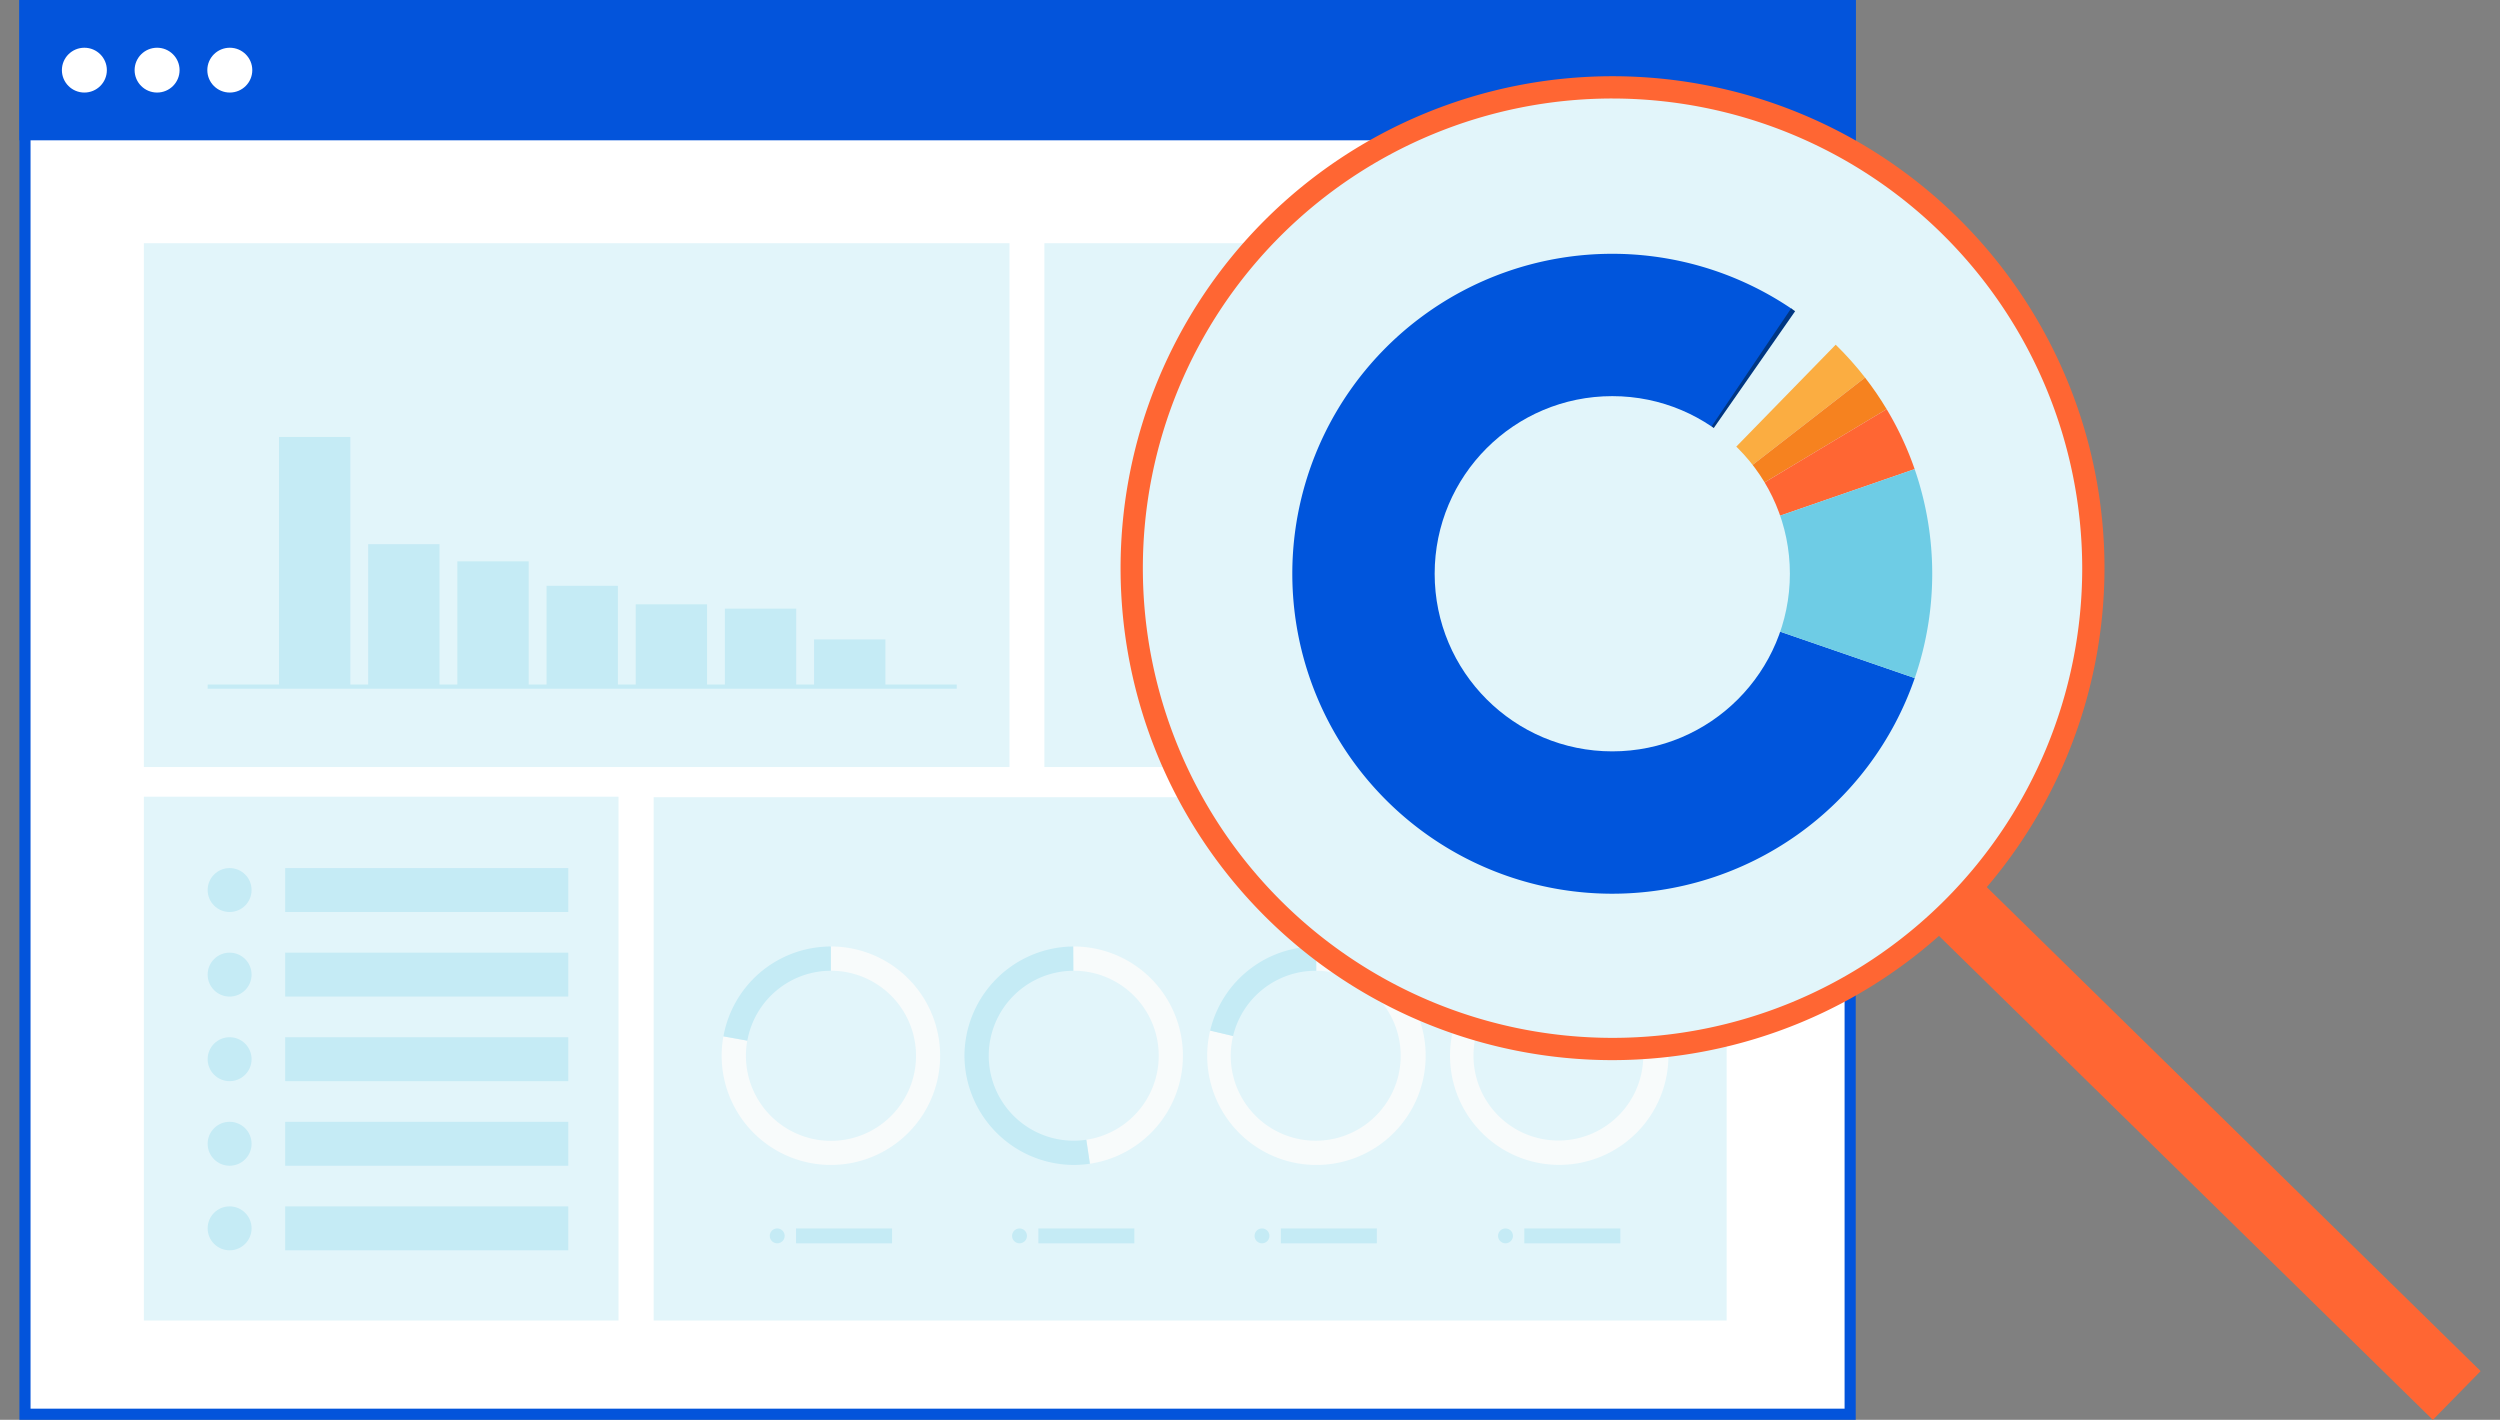 <svg xmlns="http://www.w3.org/2000/svg" viewBox="0 0 449 255"><rect x="0" y="0" width="449" height="255" fill="#808080" stroke="none"/><g id="Artwork"><rect x="4.487" y="1.008" width="327.8" height="252.994" fill="#fff"></rect><path d="M333.288,255H3.487V.008h329.8Zm-327.8-2h325.8V2.008H5.487Z" fill="#0354db"></path><rect x="4.487" y="1.008" width="327.8" height="23.182" fill="#0354db"></rect><path d="M333.3,25.2H3.479V0H333.3ZM5.5,23.182H331.28V2.016H5.5Z" fill="#0354db"></path><ellipse cx="15.154" cy="12.598" rx="4.038" ry="4.025" fill="#fff"></ellipse><ellipse cx="28.214" cy="12.598" rx="4.038" ry="4.025" fill="#fff"></ellipse><ellipse cx="41.273" cy="12.598" rx="4.038" ry="4.025" fill="#fff"></ellipse><rect x="25.838" y="43.682" width="155.463" height="94.078" fill="#e2f5fa"></rect><rect x="129.594" y="109.909" width="14.005" height="12.813" transform="translate(20.281 252.912) rotate(-90)" fill="#c5ebf5"></rect><rect x="113.191" y="109.522" width="14.779" height="12.813" transform="translate(4.651 236.509) rotate(-90)" fill="#c5ebf5"></rect><rect x="95.511" y="107.859" width="18.106" height="12.813" transform="translate(-9.702 218.829) rotate(-90)" fill="#c5ebf5"></rect><rect x="77.296" y="105.66" width="22.503" height="12.813" transform="translate(-23.52 200.614) rotate(-90)" fill="#c5ebf5"></rect><rect x="34.092" y="94.49" width="44.843" height="12.813" transform="translate(-44.383 157.41) rotate(-90)" fill="#c5ebf5"></rect><rect x="59.739" y="104.12" width="25.584" height="12.813" transform="translate(-37.996 183.057) rotate(-90)" fill="#c5ebf5"></rect><rect x="148.372" y="112.67" width="8.482" height="12.813" transform="translate(33.536 271.69) rotate(-90)" fill="#c5ebf5"></rect><rect x="37.294" y="122.943" width="134.539" height="0.75" fill="#c5ebf5"></rect><rect x="187.57" y="43.682" width="123.116" height="94.078" fill="#e2f5fa"></rect><rect x="25.838" y="143.088" width="85.247" height="94.078" fill="#e2f5fa"></rect><circle cx="41.239" cy="159.851" r="3.945" fill="#c5ebf5"></circle><rect x="51.218" y="155.907" width="50.844" height="7.889" fill="#c5ebf5"></rect><circle cx="41.239" cy="175.041" r="3.945" fill="#c5ebf5"></circle><rect x="51.218" y="171.096" width="50.844" height="7.889" fill="#c5ebf5"></rect><circle cx="41.239" cy="190.231" r="3.945" fill="#c5ebf5"></circle><rect x="51.218" y="186.286" width="50.844" height="7.889" fill="#c5ebf5"></rect><circle cx="41.239" cy="205.421" r="3.945" fill="#c5ebf5"></circle><rect x="51.218" y="201.476" width="50.844" height="7.889" fill="#c5ebf5"></rect><circle cx="41.239" cy="220.61" r="3.945" fill="#c5ebf5"></circle><rect x="51.218" y="216.666" width="50.844" height="7.889" fill="#c5ebf5"></rect><rect x="117.397" y="143.18" width="192.707" height="93.987" fill="#e2f5fa"></rect><path d="M134.216,186.908a15.259,15.259,0,1,0,15.017-12.561h-.014A15.261,15.261,0,0,0,134.216,186.908Z" fill="none"></path><path d="M139.539,172.552c.2-.116.409-.229.617-.338Q139.844,172.378,139.539,172.552Z" fill="none"></path><path d="M140.254,172.164a19.609,19.609,0,0,1,4.652-1.692A19.482,19.482,0,0,0,140.254,172.164Z" fill="none"></path><path d="M138.093,173.459q.237-.163.478-.318C138.41,173.245,138.25,173.35,138.093,173.459Z" fill="none"></path><path d="M137.384,173.972c.136-.1.275-.2.415-.3C137.659,173.768,137.52,173.868,137.384,173.972Z" fill="none"></path><path d="M138.814,172.985q.268-.168.543-.329C139.174,172.763,138.993,172.872,138.814,172.985Z" fill="none"></path><path d="M146.878,170.133c.171-.021.341-.041.512-.057C147.219,170.092,147.048,170.112,146.878,170.133Z" fill="none"></path><path d="M145,170.45c.224-.05.45-.094.677-.136C145.452,170.356,145.226,170.4,145,170.45Z" fill="none"></path><path d="M149.233,169.987h-.019l0,4.359h.014a15.275,15.275,0,1,1-15.017,12.561l-4.291-.771a19.619,19.619,0,1,0,19.308-16.15Z" fill="#f8fbfb"></path><path d="M147.906,170.037c.13-.009.259-.02.388-.026C148.164,170.017,148.036,170.028,147.906,170.037Z" fill="none"></path><path d="M145.921,170.271q.3-.051.595-.092C146.317,170.206,146.118,170.237,145.921,170.271Z" fill="none"></path><path d="M133.311,178.149c.1-.139.2-.279.306-.416C133.513,177.87,133.412,178.01,133.311,178.149Z" fill="none"></path><path d="M132.3,179.694q.162-.276.333-.547Q132.466,179.419,132.3,179.694Z" fill="none"></path><path d="M131.862,180.488c.111-.213.228-.422.348-.63C132.09,180.066,131.974,180.275,131.862,180.488Z" fill="none"></path><path d="M130.114,185.208a19.6,19.6,0,0,1,1.72-4.666A19.492,19.492,0,0,0,130.114,185.208Z" fill="none"></path><path d="M132.787,178.914c.1-.161.211-.321.32-.478C133,178.593,132.891,178.753,132.787,178.914Z" fill="none"></path><path d="M129.947,186.017c.041-.224.086-.448.135-.67Q130.008,185.68,129.947,186.017Z" fill="none"></path><path d="M134.506,176.651c.08-.092.159-.185.241-.275C134.665,176.466,134.586,176.559,134.506,176.651Z" fill="none"></path><path d="M135.264,175.833c.035-.034.067-.071.1-.106C135.331,175.762,135.3,175.8,135.264,175.833Z" fill="none"></path><path d="M136.015,175.108c.083-.075.169-.146.253-.22C136.184,174.962,136.1,175.033,136.015,175.108Z" fill="none"></path><path d="M133.88,177.4c.094-.118.187-.236.284-.353C134.067,177.161,133.974,177.28,133.88,177.4Z" fill="none"></path><path d="M136.689,174.522c.115-.095.232-.186.349-.279C136.921,174.336,136.8,174.427,136.689,174.522Z" fill="none"></path><path d="M149.219,174.347l0-4.359q-.462,0-.92.023c-.129.006-.258.017-.388.026-.172.011-.345.023-.516.039s-.341.036-.512.057c-.121.014-.242.029-.362.046q-.3.04-.595.092l-.242.043c-.227.042-.453.086-.677.136l-.1.022a19.609,19.609,0,0,0-4.652,1.692l-.1.05c-.208.109-.413.222-.617.338l-.182.1q-.274.161-.543.329c-.082.051-.162.1-.243.156q-.242.155-.478.318c-.1.068-.2.139-.294.209-.14.1-.279.2-.415.3-.117.088-.231.18-.346.271s-.234.184-.349.279c-.143.119-.282.243-.421.366-.084.074-.17.145-.253.22q-.331.3-.649.619c-.035.035-.067.072-.1.106-.175.178-.348.359-.517.543-.082.09-.161.183-.241.275-.115.131-.231.261-.342.394-.1.117-.19.235-.284.353s-.177.222-.263.335c-.1.137-.206.277-.306.416-.069.095-.137.19-.2.287-.109.157-.216.317-.32.478-.051.077-.1.155-.15.233q-.171.272-.333.547c-.032.054-.063.109-.094.164-.12.208-.237.417-.348.63l-.028.054a19.6,19.6,0,0,0-1.72,4.666c-.01.046-.021.092-.032.139-.049.222-.094.446-.135.67-.008.04-.015.08-.022.12l4.291.771A15.261,15.261,0,0,1,149.219,174.347Z" fill="#c5ebf5"></path><path d="M177.573,189.607a15.26,15.26,0,1,0,15.259-15.26l-.064,0A15.258,15.258,0,0,0,177.573,189.607Z" fill="none"></path><path d="M194.959,209.11c-.118.013-.236.022-.355.033C194.723,209.133,194.841,209.123,194.959,209.11Z" fill="none"></path><path d="M194.024,209.187c-.1.006-.2.013-.3.017C193.824,209.2,193.923,209.193,194.024,209.187Z" fill="none"></path><path d="M173.213,189.609a19.618,19.618,0,0,0,19.539,19.616A19.713,19.713,0,0,1,173.213,189.609Z" fill="none"></path><path d="M191.533,170.035a19.616,19.616,0,0,0-18.32,19.572h0A19.719,19.719,0,0,1,191.533,170.035Z" fill="none"></path><path d="M191.773,170.016c.185-.01.373-.012.559-.016C192.146,170,191.958,170.007,191.773,170.016Z" fill="none"></path><path d="M212.452,189.607a19.62,19.62,0,0,0-19.62-19.62l-.082,0,.018,4.36.064,0A15.26,15.26,0,0,1,195.1,204.7l.647,4.311c-.071.011-.142.019-.214.028A19.619,19.619,0,0,0,212.452,189.607Z" fill="#f8fbfb"></path><path d="M195.1,204.7a15.259,15.259,0,1,1-2.329-30.349l-.018-4.36c-.14,0-.278.007-.418.011-.186,0-.374.006-.559.016-.081,0-.16.013-.24.019a19.719,19.719,0,0,0-18.32,19.572v0a19.713,19.713,0,0,0,19.539,19.616l.08,0c.3,0,.6-.01.891-.023.1,0,.2-.011.3-.017.194-.011.387-.027.58-.044.119-.011.237-.02.355-.033.191-.021.381-.046.571-.073.072-.009.143-.017.214-.028Z" fill="#c5ebf5"></path><path d="M221.457,186.064A15.26,15.26,0,1,0,236.4,174.349l-.1,0A15.264,15.264,0,0,0,221.457,186.064Z" fill="none"></path><path d="M223.129,175.19c.092-.085.185-.168.278-.251C223.314,175.022,223.221,175.105,223.129,175.19Z" fill="none"></path><path d="M220.487,178.181c.1-.133.191-.267.29-.4C220.678,177.914,220.583,178.048,220.487,178.181Z" fill="none"></path><path d="M222.491,175.805c.08-.081.162-.159.243-.239C222.653,175.646,222.571,175.724,222.491,175.805Z" fill="none"></path><path d="M219.971,178.937c.1-.154.2-.308.306-.46C220.172,178.629,220.071,178.783,219.971,178.937Z" fill="none"></path><path d="M221.092,177.383c.074-.094.145-.188.221-.28C221.237,177.194,221.166,177.29,221.092,177.383Z" fill="none"></path><path d="M221.878,176.451c.064-.071.132-.14.2-.211C222.01,176.311,221.942,176.38,221.878,176.451Z" fill="none"></path><path d="M223.788,174.61c.1-.088.209-.176.315-.262C224,174.434,223.892,174.522,223.788,174.61Z" fill="none"></path><path d="M228.461,171.68c.237-.106.477-.206.718-.3Q228.816,171.522,228.461,171.68Z" fill="none"></path><path d="M234.134,170.125c.157-.018.314-.036.472-.05C234.448,170.089,234.291,170.107,234.134,170.125Z" fill="none"></path><path d="M235.146,170.034c.117-.008.233-.018.35-.023C235.379,170.016,235.263,170.026,235.146,170.034Z" fill="none"></path><path d="M233.2,170.257c.184-.03.369-.057.554-.083C233.565,170.2,233.38,170.227,233.2,170.257Z" fill="none"></path><path d="M236.432,169.987h-.044l.01,4.361a15.263,15.263,0,1,1-14.941,11.715l-4.116-.974a19.619,19.619,0,1,0,19.091-15.1Z" fill="#f8fbfb"></path><path d="M224.462,174.066c.119-.091.239-.184.36-.273C224.7,173.883,224.581,173.975,224.462,174.066Z" fill="none"></path><path d="M225.692,173.191a19.5,19.5,0,0,1,2.718-1.488A19.478,19.478,0,0,0,225.692,173.191Z" fill="none"></path><path d="M225.133,173.572c.142-.1.284-.2.429-.3C225.417,173.371,225.275,173.472,225.133,173.572Z" fill="none"></path><path d="M219.5,179.7c.1-.175.208-.348.315-.52C219.706,179.353,219.6,179.526,219.5,179.7Z" fill="none"></path><path d="M229.212,171.364a19.664,19.664,0,0,1,3.747-1.064A19.522,19.522,0,0,0,229.212,171.364Z" fill="none"></path><path d="M217.561,184.244a19.542,19.542,0,0,1,1.478-3.713A19.49,19.49,0,0,0,217.561,184.244Z" fill="none"></path><path d="M217.353,185.037q.085-.355.183-.708Q217.439,184.681,217.353,185.037Z" fill="none"></path><path d="M219.066,180.477c.106-.2.217-.4.329-.6C219.283,180.078,219.172,180.276,219.066,180.477Z" fill="none"></path><path d="M236.3,174.347l.1,0-.01-4.361q-.448,0-.892.023c-.117,0-.233.015-.35.023-.181.011-.361.024-.54.041-.158.014-.315.032-.472.05-.128.015-.256.032-.384.049-.185.026-.37.053-.554.083l-.237.043a19.664,19.664,0,0,0-3.747,1.064l-.033.014c-.241.1-.481.2-.718.3l-.051.023a19.5,19.5,0,0,0-2.718,1.488l-.13.083c-.145.1-.287.2-.429.3-.1.074-.209.146-.311.221-.121.089-.241.182-.36.273s-.241.187-.359.282-.211.174-.315.262q-.192.162-.381.329c-.093.083-.186.166-.278.251-.134.123-.265.249-.395.376-.081.08-.163.158-.243.239-.141.142-.279.289-.415.435-.066.071-.134.14-.2.211q-.289.319-.565.652c-.076.092-.147.186-.221.28-.106.132-.212.264-.315.4s-.194.265-.29.4c-.07.1-.141.2-.21.3-.1.152-.206.306-.306.46-.053.081-.1.162-.157.244-.107.172-.213.345-.315.52-.035.059-.069.12-.1.18-.112.2-.223.4-.329.6l-.027.054a19.542,19.542,0,0,0-1.478,3.713l-.025.085q-.1.352-.183.708l-.012.053,4.116.974A15.264,15.264,0,0,1,236.3,174.347Z" fill="#c5ebf5"></path><path d="M276.208,174.8a15.272,15.272,0,1,0,3.824-.449c-.045,0-.089,0-.133,0A15.273,15.273,0,0,0,276.208,174.8Z" fill="none"></path><path d="M275.792,170.451c.167-.036.335-.071.5-.1C276.126,170.379,275.959,170.415,275.792,170.451Z" fill="none"></path><path d="M278.925,170.02l.222-.011Z" fill="none"></path><path d="M277.816,170.115c.1-.012.2-.024.306-.034C278.02,170.091,277.918,170.1,277.816,170.115Z" fill="none"></path><path d="M280.032,169.987h0v4.363a15.245,15.245,0,1,1-3.824.449l-1.082-4.189c.156-.04.312-.077.468-.113a19.613,19.613,0,1,0,4.438-.51Z" fill="#f8fbfb"></path><path d="M276.73,170.269q.285-.048.572-.089C277.11,170.207,276.92,170.237,276.73,170.269Z" fill="none"></path><path d="M276.208,174.8a15.273,15.273,0,0,1,3.691-.452c.044,0,.088,0,.133,0v-4.363h0c-.3,0-.589.009-.882.022l-.222.011q-.4.022-.8.061c-.1.01-.2.022-.306.034-.172.019-.343.042-.514.065q-.287.04-.572.089c-.146.025-.291.05-.436.078-.167.033-.335.068-.5.1l-.2.046c-.156.036-.312.073-.468.113Z" fill="#c5ebf5"></path><circle cx="139.589" cy="221.964" r="1.338" fill="#c5ebf5"></circle><rect x="142.973" y="220.626" width="17.242" height="2.675" fill="#c5ebf5"></rect><circle cx="183.106" cy="221.964" r="1.338" fill="#c5ebf5"></circle><rect x="186.49" y="220.626" width="17.242" height="2.675" fill="#c5ebf5"></rect><circle cx="226.655" cy="221.964" r="1.338" fill="#c5ebf5"></circle><rect x="230.039" y="220.626" width="17.242" height="2.675" fill="#c5ebf5"></rect><circle cx="270.387" cy="221.964" r="1.338" fill="#c5ebf5"></circle><rect x="273.771" y="220.626" width="17.242" height="2.675" fill="#c5ebf5"></rect><rect x="390.12" y="143.58" width="12.263" height="125.945" transform="translate(-28.616 344.999) rotate(-45.58)" fill="#f63"></rect><circle cx="289.611" cy="102.046" r="86.355" fill="#e2f5fa"></circle><path d="M289.611,190.4a88.355,88.355,0,1,1,88.355-88.355A88.455,88.455,0,0,1,289.611,190.4Zm0-172.71a84.355,84.355,0,1,0,84.355,84.355A84.451,84.451,0,0,0,289.611,17.691Z" fill="#f63"></path><path d="M289.564,103.046l54.325,18.737a57.465,57.465,0,1,1-21.965-66.224Z" fill="#0055dc"></path><path d="M289.564,103.046,329.69,61.911q1.419,1.383,2.739,2.862t2.536,3.045Z" fill="#fbad41"></path><path d="M289.564,103.046l45.4-35.228q1.053,1.358,2.023,2.775t1.854,2.892Z" fill="#f6821f"></path><path d="M289.564,103.046l49.278-29.561a57.478,57.478,0,0,1,5.028,10.769Z" fill="#f63"></path><path d="M289.564,103.046,343.87,84.254a57.474,57.474,0,0,1,.019,37.529Z" fill="#6ecce5"></path><path d="M289.564,103.046l32.117-47.652.364.247.361.25Z" fill="#003682"></path><circle cx="289.564" cy="103.046" r="31.899" fill="#e2f5fa"></circle></g></svg>